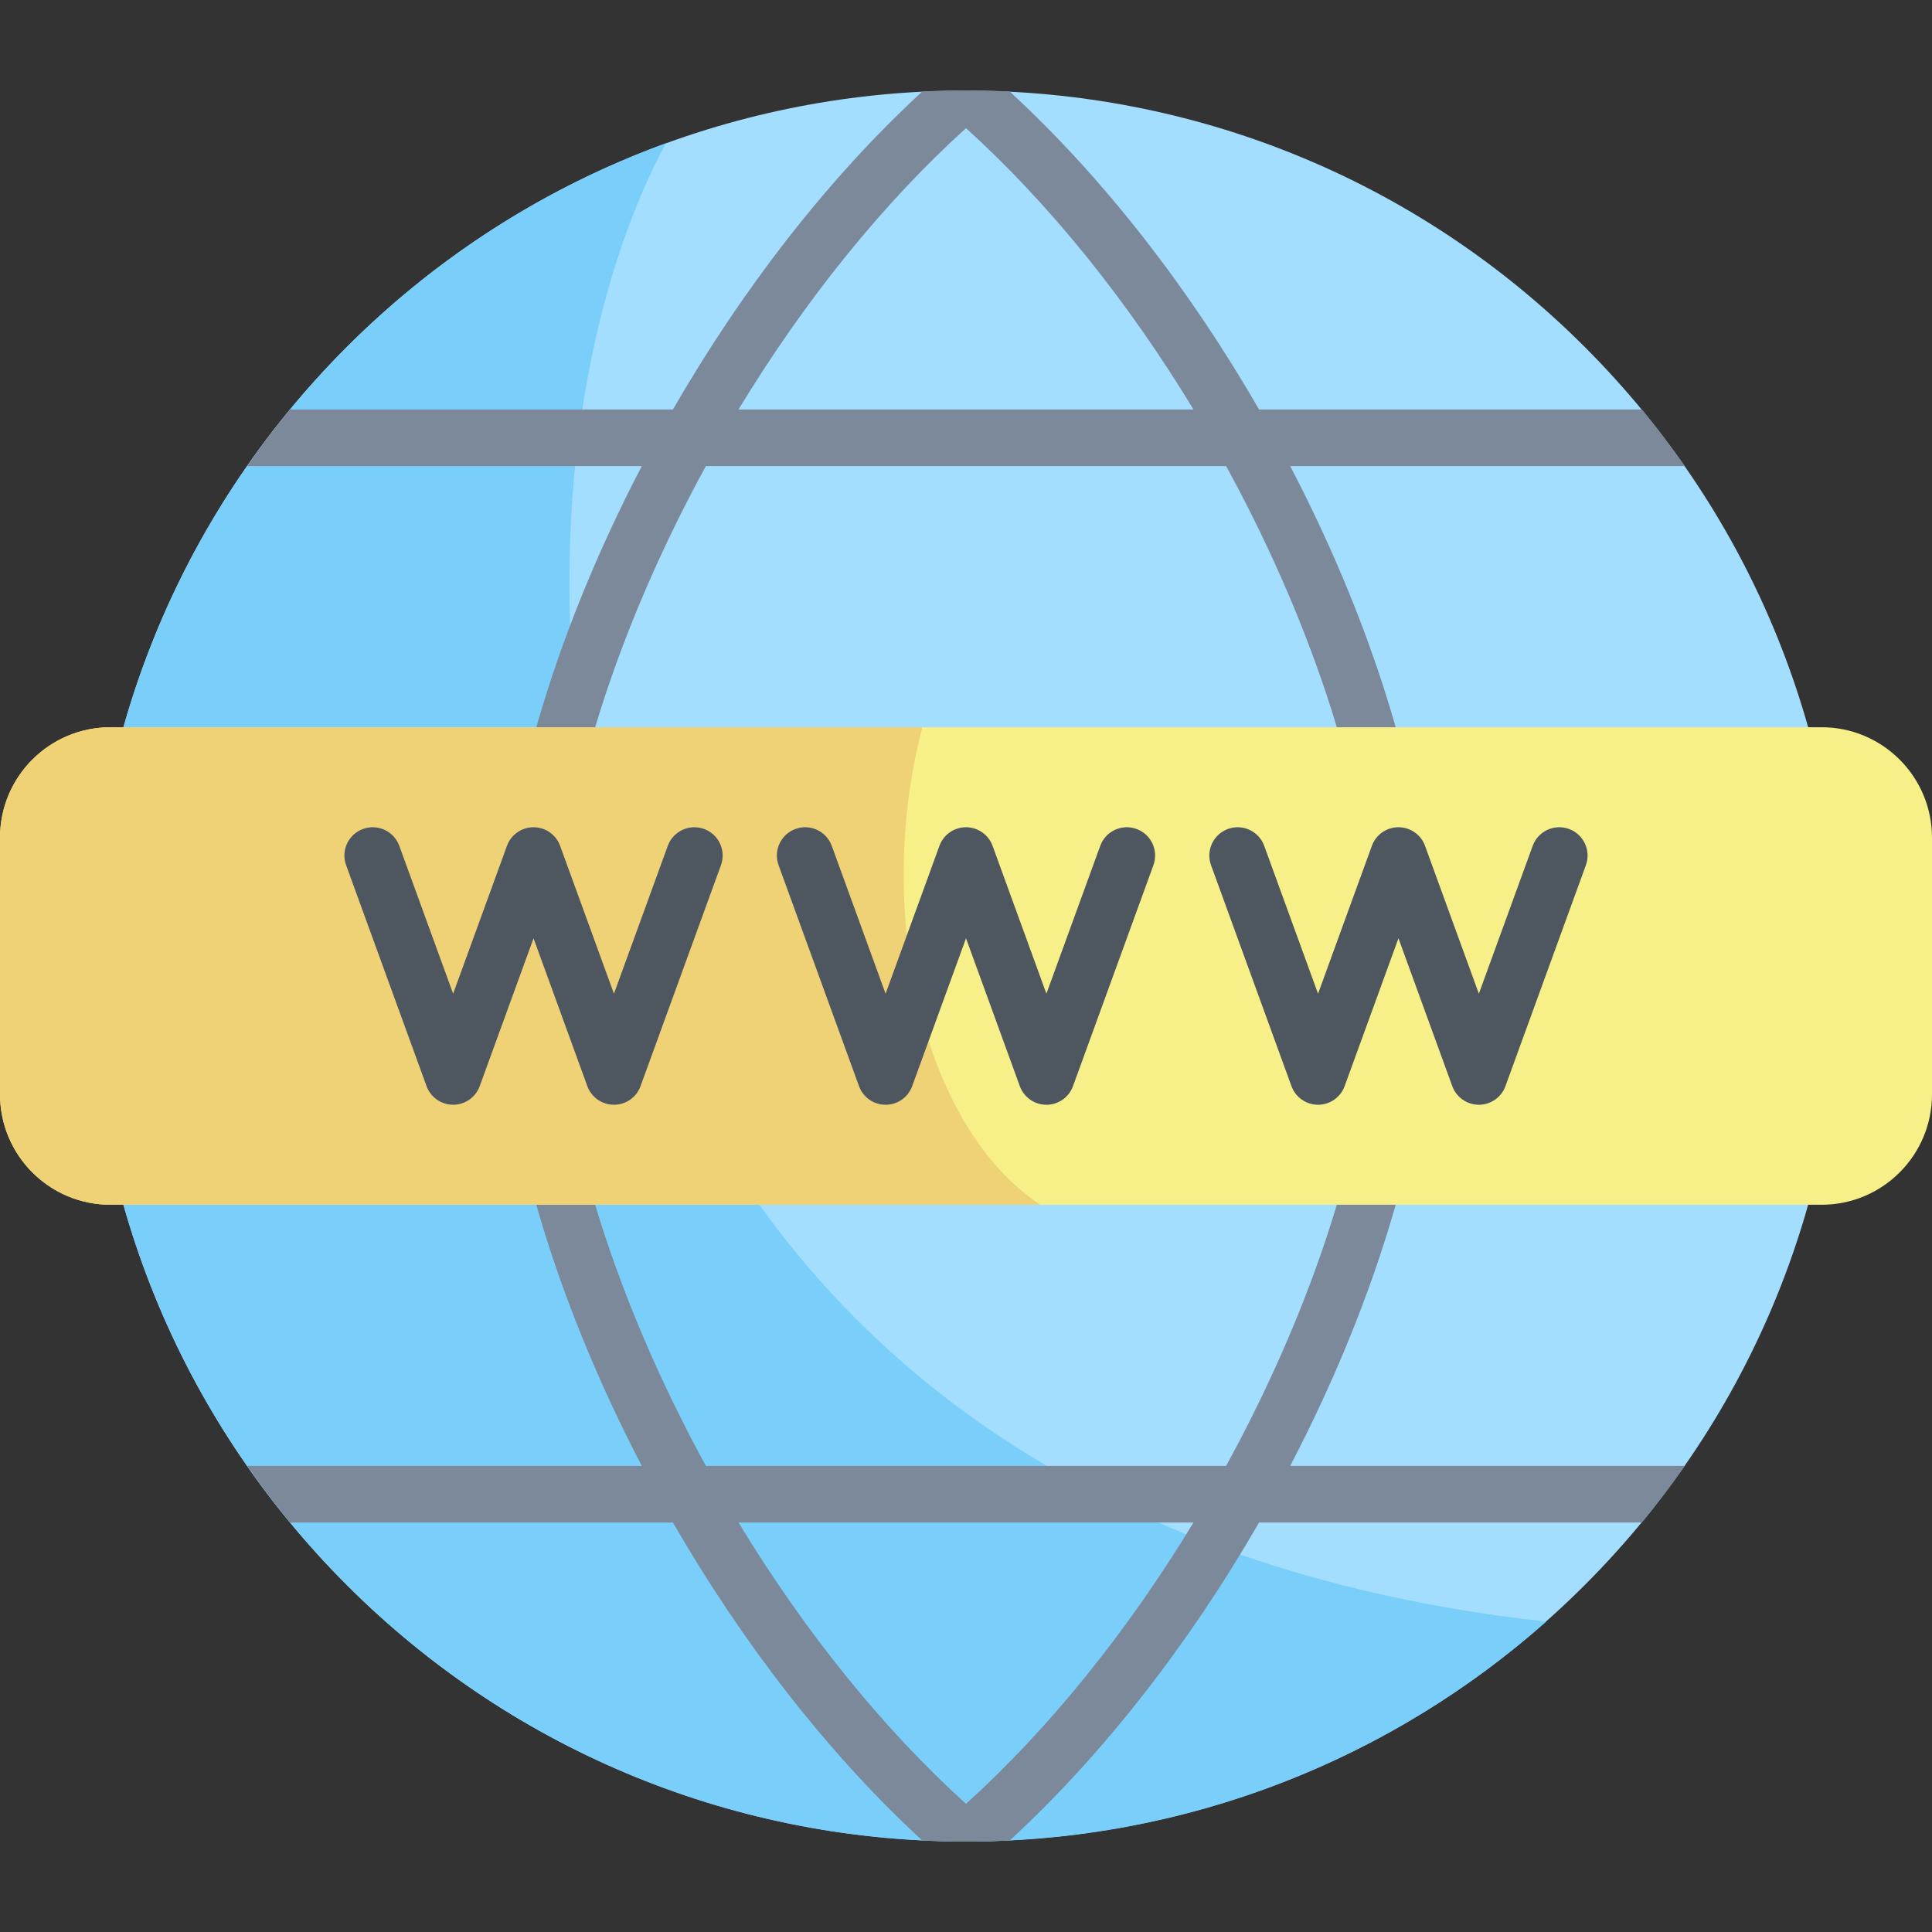 <svg width="50" height="50" viewBox="0 0 50 50" fill="none" xmlns="http://www.w3.org/2000/svg">
<rect x="0" y="0" width="50" height="50" fill="#333333" stroke="none"/>
<g clip-path="url(#clip0_9_1384)">
<path d="M41.014 41.02C49.862 32.172 49.862 17.828 41.014 8.98C32.167 0.133 17.822 0.133 8.975 8.98C0.127 17.828 0.127 32.172 8.975 41.02C17.822 49.867 32.167 49.867 41.014 41.02Z" fill="#A3DEFE"/>
<path d="M17.234 3.707C8.545 6.877 2.341 15.214 2.341 25C2.341 37.514 12.486 47.659 25 47.659C30.76 47.659 36.017 45.508 40.015 41.968C13.288 39.014 11.885 13.622 17.234 3.707Z" fill="#7ACEFA"/>
<path d="M43.603 37.937H33.39C35.668 33.576 37.074 28.907 37.074 25C37.074 21.093 35.668 16.424 33.39 12.063H43.603C43.252 11.56 42.883 11.07 42.494 10.598H32.585C30.794 7.492 28.574 4.614 26.131 2.369C25.756 2.351 25.379 2.341 25 2.341C24.62 2.341 24.243 2.351 23.868 2.369C21.426 4.614 19.206 7.492 17.415 10.598H7.506C7.117 11.07 6.748 11.56 6.397 12.063H16.61C14.332 16.424 12.926 21.093 12.926 25C12.926 28.907 14.332 33.576 16.61 37.937H6.397C6.748 38.44 7.117 38.929 7.506 39.402H17.415C19.206 42.508 21.426 45.386 23.868 47.631C24.243 47.649 24.62 47.659 25 47.659C25.38 47.659 25.757 47.649 26.131 47.631C28.574 45.386 30.794 42.508 32.585 39.402H42.494C42.883 38.929 43.252 38.44 43.603 37.937ZM25 3.317C27.149 5.261 29.175 7.773 30.888 10.598H19.112C20.825 7.773 22.851 5.261 25 3.317ZM25 46.683C22.851 44.739 20.825 42.227 19.112 39.402H30.888C29.175 42.227 27.149 44.739 25 46.683ZM32.426 36.608C32.203 37.057 31.971 37.5 31.732 37.937H18.268C18.029 37.5 17.797 37.057 17.574 36.608C15.521 32.482 14.391 28.36 14.391 25C14.391 21.64 15.521 17.518 17.574 13.392C17.797 12.943 18.029 12.5 18.268 12.063H31.732C31.971 12.5 32.203 12.943 32.426 13.392C34.479 17.518 35.609 21.64 35.609 25C35.609 28.36 34.479 32.482 32.426 36.608Z" fill="#7C899A"/>
<path d="M47.142 18.821H2.858C1.279 18.821 0 20.101 0 21.679V28.321C0 29.899 1.279 31.179 2.858 31.179H47.142C48.721 31.179 50 29.899 50 28.321V21.679C50 20.101 48.721 18.821 47.142 18.821Z" fill="#F7EF87"/>
<path d="M2.858 18.821C1.279 18.821 0 20.101 0 21.679V28.321C0 29.899 1.279 31.179 2.858 31.179H26.922C23.887 29.167 22.606 23.64 23.87 18.821H2.858Z" fill="#EFD176"/>
<path d="M27.081 28.591C26.773 28.591 26.498 28.398 26.393 28.109L25 24.283L23.607 28.109C23.502 28.399 23.227 28.591 22.919 28.591C22.611 28.591 22.336 28.399 22.231 28.109L20.15 22.392C20.011 22.012 20.207 21.591 20.588 21.453C20.968 21.315 21.388 21.511 21.526 21.891L22.919 25.717L24.312 21.891C24.417 21.602 24.692 21.409 25 21.409C25.308 21.409 25.583 21.602 25.688 21.891L27.081 25.717L28.474 21.891C28.612 21.511 29.032 21.315 29.412 21.453C29.793 21.591 29.988 22.012 29.85 22.392L27.769 28.109C27.664 28.399 27.389 28.591 27.081 28.591Z" fill="#4E5660"/>
<path d="M15.889 28.591C15.581 28.591 15.306 28.398 15.2 28.109L13.808 24.283L12.415 28.109C12.31 28.398 12.035 28.591 11.727 28.591C11.419 28.591 11.144 28.398 11.039 28.109L8.958 22.392C8.819 22.012 9.015 21.591 9.396 21.453C9.775 21.315 10.196 21.511 10.334 21.891L11.727 25.717L13.12 21.891C13.225 21.601 13.5 21.409 13.808 21.409C14.116 21.409 14.391 21.601 14.496 21.891L15.889 25.717L17.282 21.891C17.42 21.511 17.84 21.315 18.22 21.453C18.601 21.591 18.796 22.012 18.658 22.392L16.577 28.109C16.472 28.398 16.197 28.591 15.889 28.591Z" fill="#4E5660"/>
<path d="M38.273 28.591C37.965 28.591 37.69 28.398 37.585 28.109L36.192 24.283L34.799 28.109C34.694 28.398 34.419 28.591 34.111 28.591C33.803 28.591 33.528 28.398 33.423 28.109L31.342 22.392C31.203 22.012 31.4 21.591 31.78 21.453C32.16 21.315 32.58 21.511 32.718 21.891L34.111 25.717L35.504 21.891C35.609 21.601 35.884 21.409 36.192 21.409C36.5 21.409 36.775 21.601 36.88 21.891L38.273 25.717L39.666 21.891C39.804 21.511 40.224 21.315 40.604 21.453C40.984 21.591 41.181 22.012 41.042 22.392L38.961 28.109C38.856 28.398 38.581 28.591 38.273 28.591Z" fill="#4E5660"/>
</g>
<defs>
<clipPath id="clip0_9_1384">
<rect width="50" height="50" fill="white"/>
</clipPath>
</defs>
</svg>
